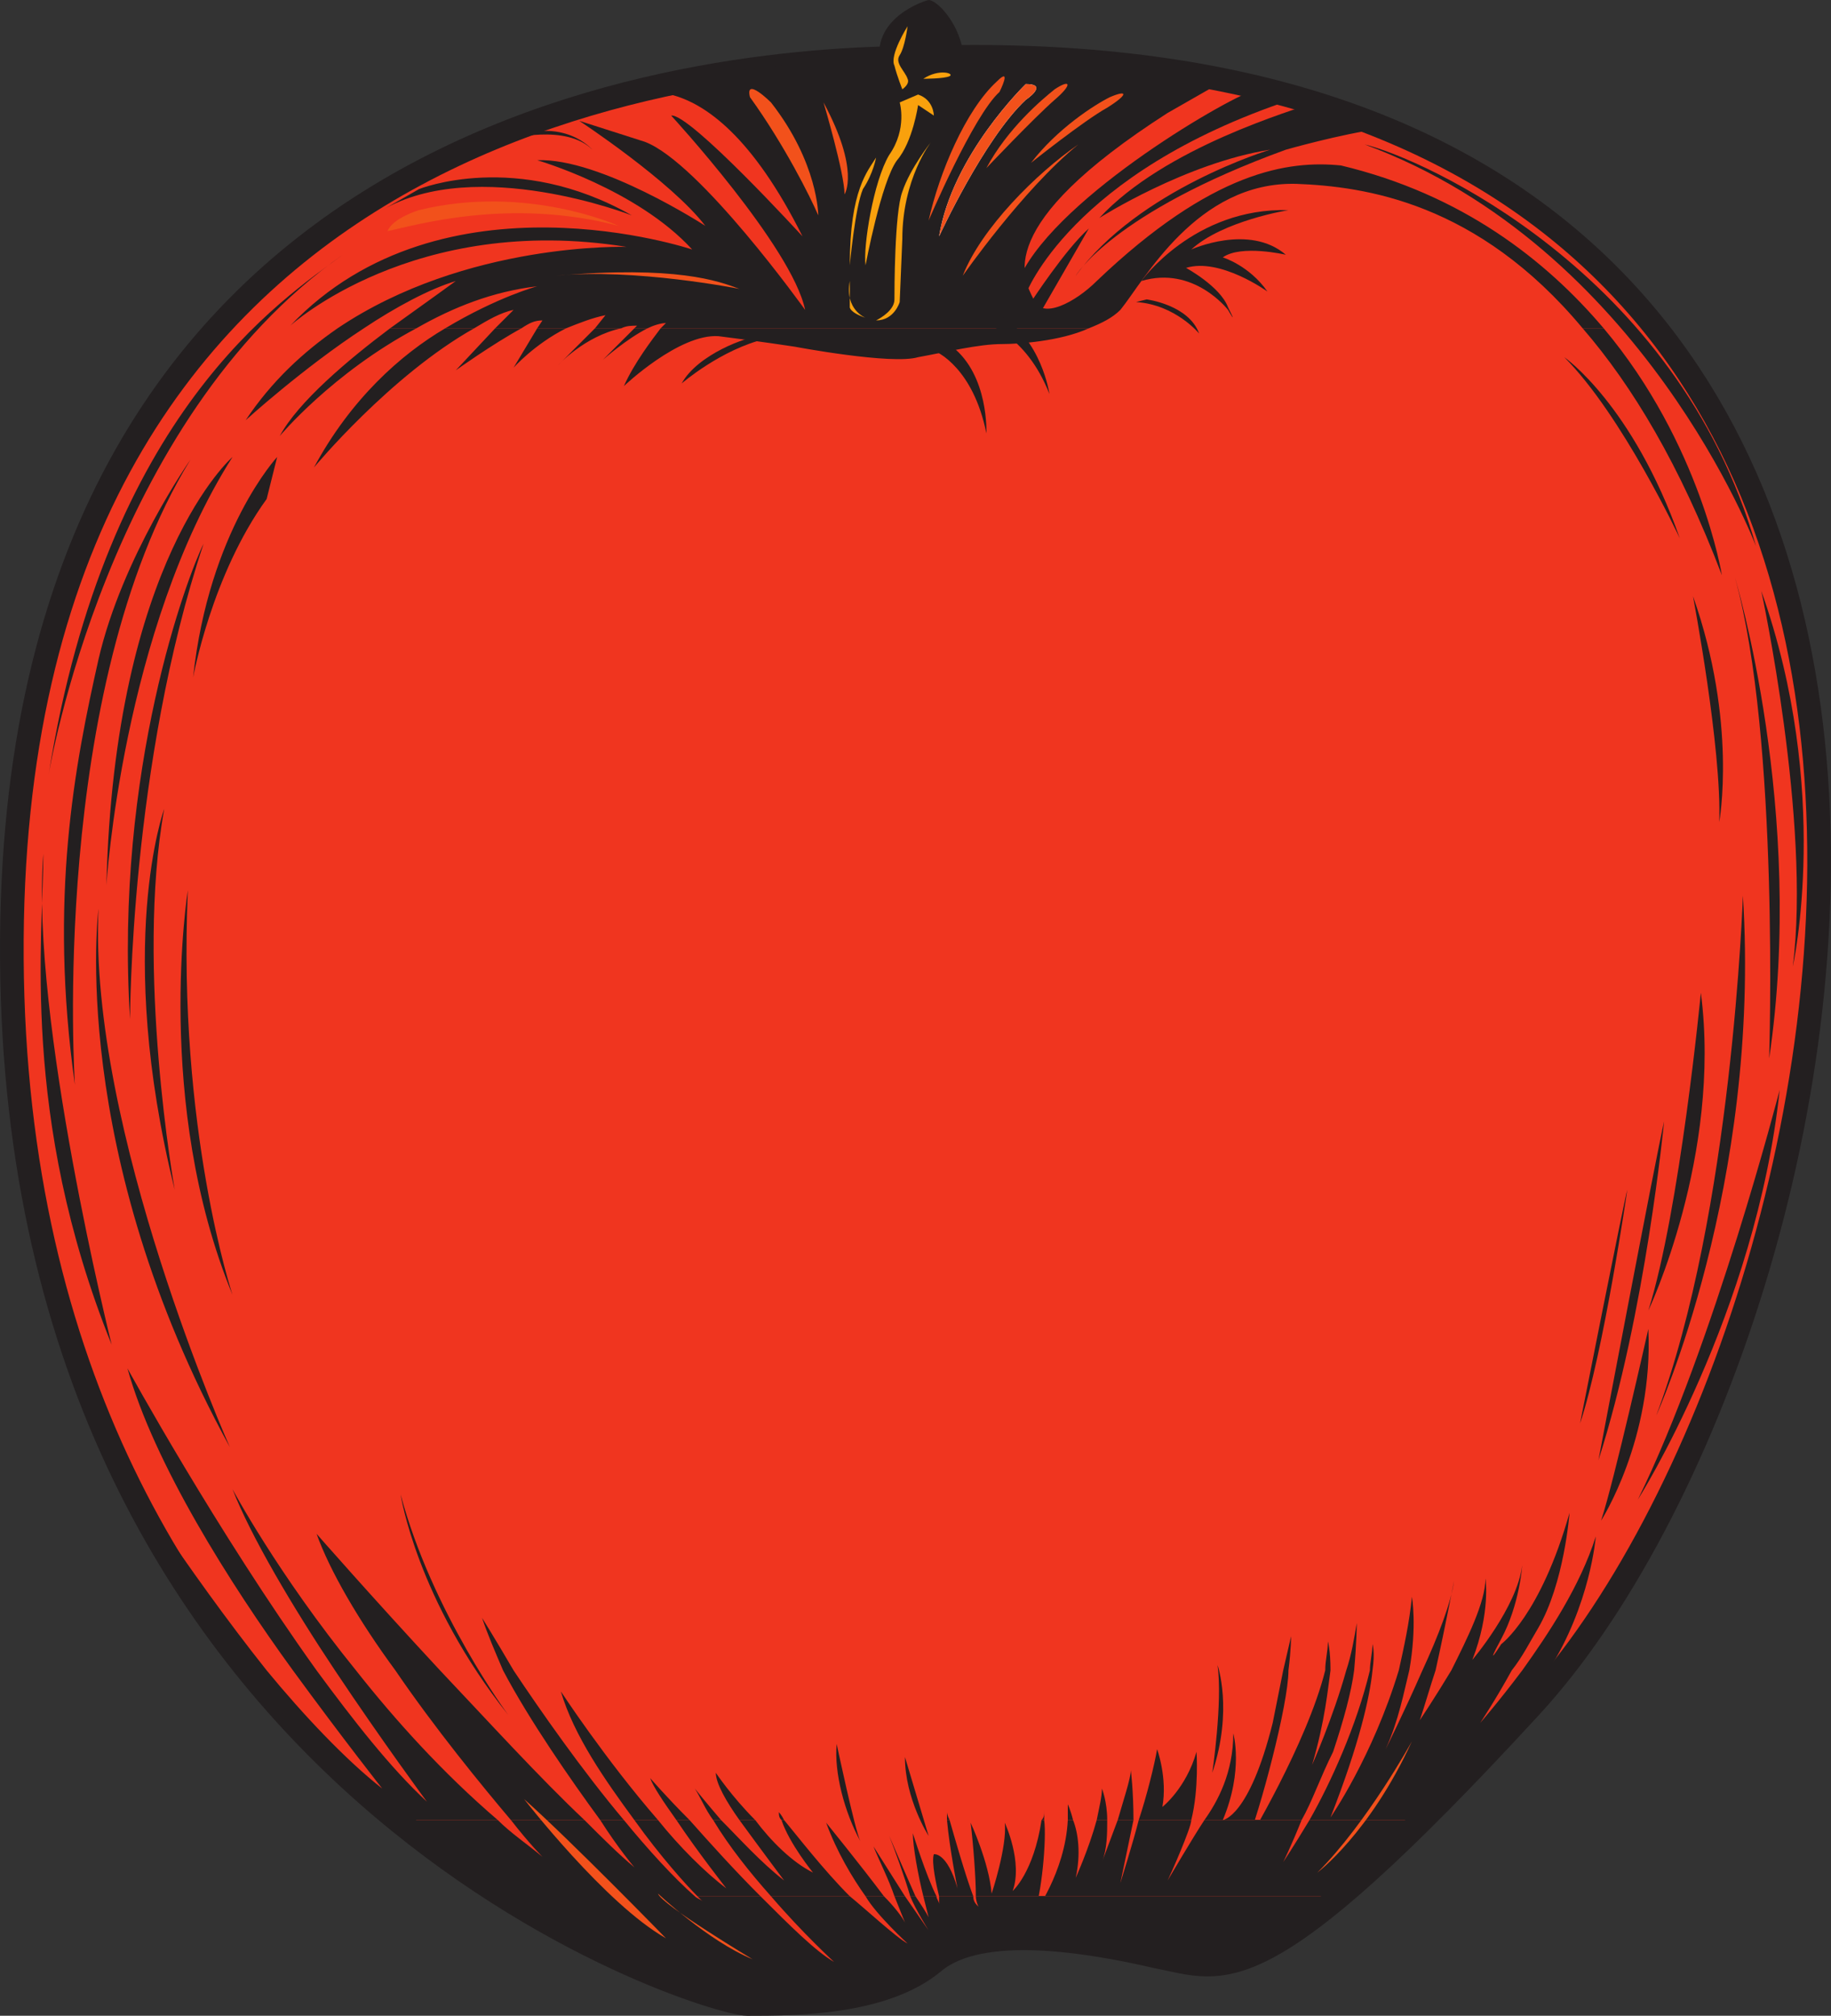 <svg xmlns="http://www.w3.org/2000/svg" width="522.791" height="575.627"><rect width="100%" height="100%" fill="#333333" stroke="none"/><path fill="#f0351f" fill-rule="evenodd" d="M262.134 16.5c-64.5 0-260.25 19.5-258.75 257.25s198 298.5 210 298.5c13.5 0 39 0 53.25-12 13.5-11.25 44.25-6 63.75-1.5 19.5 3.75 29.25 12.75 106.5-71.25 99.75-108 172.5-483-174.75-471"/><path fill="none" stroke="#231f20" stroke-linecap="round" stroke-linejoin="round" stroke-miterlimit="10" stroke-width="6.75" d="M262.134 16.5c-64.5 0-260.25 19.5-258.75 257.25s198 298.5 210 298.5c13.5 0 39 0 53.25-12 13.5-11.25 44.25-6 63.75-1.5 19.5 3.75 29.25 12.75 106.5-71.25 99.75-108 172.5-483-174.75-471zm0 0"/><path fill="#231f20" fill-rule="evenodd" d="M79.134 130.5s-19.5 21-24 63c0 0 5.25-29.25 21-51l3-12m-24.75.75s-19.5 27.75-26.25 57c-6.75 30-14.25 68.25-6.75 121.5 0 0-7.5-112.5 33-178.5m403.5-37.5c-16.5-19.5-40.5-38.25-75-46.5-15-1.5-36.75 1.5-69.75 33-6 6-15.75 11.25-18 5.25-3-6-12-21 38.25-53.25l15.75-9s-100.5-19.5-174 6c0 0 25.5-18.75 54 38.25 0 0-32.25-35.25-37.5-34.5 0 0 34.5 37.5 38.25 55.5 0 0-30-42-45.75-48l-18.75-6s26.25 17.25 36 30c0 0-30-19.5-48-18.75 0 0 28.5 8.25 44.25 25.5 0 0-71.25-24-114.75 21.75 0 0 35.25-32.25 96-22.5 0 0-45.75-1.5-82.5 23.25h7.5c9-6 18.75-11.25 26.25-13.5 0 0-8.25 6-18.75 13.5h7.5c10.5-6 21.75-10.5 34.5-12 0 0-11.25 3-26.25 12h8.25c3.75-2.25 7.5-4.5 11.25-5.25l-5.25 5.25h7.5c2.25-1.5 3.75-2.25 6-2.25l-1.5 2.25h8.25c3.75-1.5 7.5-3 11.25-3.75l-3 3.75h7.5c1.5-.75 3-.75 4.5-.75l-.75.75h3.75c1.5-.75 3.75-1.5 5.25-1.5l-1.5 1.5h122.25c3.75-1.5 6.75-3 9-5.25 6.75-8.25 21.75-36.75 50.25-36 19.5.75 51.75 5.25 81.75 41.25h6m-361.5 0c-9.75 6.75-18.75 15-26.25 26.25 0 0 16.5-15 33.75-26.25h-7.5"/><path fill="#231f20" fill-rule="evenodd" d="M111.384 93.75c-12 9-26.25 21-31.5 30.75 0 0 15-18 39-30.75h-7.5m15.75 0c-12.75 7.5-27 20.25-37.5 39.75 0 0 21.75-26.25 45.75-39.75h-8.25m14.25 0-11.25 12s10.5-7.5 18.75-12h-7.5m12 0-6.75 11.25s6-6.75 15-11.25h-8.25m16.5 0-10.5 10.5s7.5-8.25 18-10.5h-7.5m11.25 0-9 9s6.75-6 12.75-9h-3.75m7.5 0c-2.25 3-7.5 9.75-10.5 16.5 0 0 15.75-15 27-14.25 12 1.5 21.75 3 21.75 3s27.75 5.25 35.25 3c8.25-1.5 17.25-3.75 24-3.75 4.5 0 16.5-.75 24.75-4.5h-122.25m263.25 0c14.25 16.5 27.75 39 39.75 70.5 0 0-6-37.5-33.75-70.5h-6m-5.25 8.25s19.5 13.5 33 51.75c0 0-16.5-35.25-33-51.75m39 181.5s-6 62.25-15 90.75c0 0 21-44.25 15-90.75m-15 96s-9.75 43.5-13.5 54.75c0 0 15-23.25 13.5-54.75M70.134 477c-12.75-16.5-25.5-36.75-37.5-61.5 0 0 20.25 32.25 43.5 61.5h-6m13.5 0c-18-24.75-39.75-59.25-47.25-86.25 0 0 25.5 46.5 54 86.25h-6.75m12 0c-12-18-24-38.25-29.25-51.75 0 0 12.75 24 35.25 51.75h-6m17.25 0c-10.5-14.25-18.75-28.5-22.5-39 0 0 15.75 18 35.25 39h-12.75m30.75 0c-2.25-5.25-4.5-10.5-6-15 0 0 3.75 6 9 15h-3m222.75 0 2.25-9.75s0 3.75-.75 9.75h-1.5m12 0c0-3 .75-5.25.75-8.25 0 0 .75 2.25.75 8.25h-1.5m6 0c1.5-4.5 2.25-9 3-13.5 0 0 0 5.25-.75 13.5h-2.25m6.75 0c0-2.25.75-5.25.75-7.5 0 0 .75 2.25 0 7.5h-.75m8.25 0c1.5-6.75 3-13.5 3.75-21 0 0 1.5 8.25-.75 21h-3m6.75 0c4.5-9.75 8.25-19.5 9-25.5 0 0-2.25 12-5.25 25.5h-3.75m8.25 0c4.5-9 9.75-19.5 9.75-26.25 0 0 1.5 9.75-3.75 23.25 0 0 12.75-15 14.25-27 0 0-.75 11.25-6 21s0 1.5 0 1.5 11.25-8.25 19.5-37.5c0 0-1.5 20.25-9 33-2.25 3.75-4.5 8.25-7.5 12h-17.25m20.25 0c7.5-10.5 16.5-24 21-38.25 0 0-1.5 19.5-13.5 38.25h-7.5m-52.5 64.5-2.25 2.25c-12.75 9-20.25 21-48.75 15-27.75-6-50.25-9.75-69 4.5-18 14.25-60 13.5-99.75-11.25-5.25-3-11.25-6.75-17.25-10.5h53.25c.75.75 1.5.75 2.25 1.5l-1.5-1.5h18c8.25 8.25 15.75 15.75 21 18.75 0 0-9-8.25-18-18.75h22.5c3.75 3 13.5 12 16.5 13.5 0 0-9-8.25-12-13.5h5.25c3 3 5.25 6 6 7.5l-3-7.5h3l6.75 9.75s-3.75-6-5.25-9.75h1.5c1.5 2.25 3 4.5 3.75 6l-1.5-6h3.75c0 .75.75 1.5.75 2.25v-2.25h9.75c0 1.5.75 2.25 1.5 3 0 0-.75-1.5-.75-3h103.5m-237 0c-10.5-6.75-21-13.5-31.5-21.75h28.5c3.75 3.75 8.25 6.75 12.75 10.5 0 0-3.75-3.75-9-10.5h21c5.25 5.25 9.75 9.75 14.25 13.5 0 0-4.5-5.25-9.75-13.5h6.75c6.75 8.25 14.25 16.5 20.25 21.75h-53.25"/><path fill="#231f20" fill-rule="evenodd" d="M199.134 541.5c-3-3-10.5-11.25-18-21.75h6.75c6 7.5 13.5 15 19.5 19.5 0 0-8.25-10.5-14.25-19.5h3.75c6 6.75 12.75 14.25 20.25 21.75h-18m21 0c-6-6.75-12-14.25-16.5-21.75h2.25c5.25 5.25 11.25 12 18 17.25 0 0-6.75-9-12.75-17.25h4.5c4.5 6 10.5 12 16.5 15 0 0-6.75-8.25-9-15h.75c3.75 4.5 11.25 14.25 18.75 21.75h-22.5m27 0c-3.75-5.25-8.25-12.75-11.25-21 0 0 9.75 12 16.5 21h-5.25m8.25 0c-1.5-4.5-4.5-10.5-6-14.25l9 14.25h-3m4.5 0c-1.5-5.25-4.5-13.5-6-17.25 0 0 4.5 10.5 7.5 17.25h-1.5m3.75 0c-1.5-6-3-14.25-3-18 0 0 3.75 12 6.75 18h-3.75m4.5 0c-.75-3-2.25-9.75-1.5-12 0 0 3.75-.75 6.75 9.75 0 0-2.25-11.25-3-19.5h.75c1.5 5.25 4.5 15.75 6.75 21.75h-9.75m10.5 0c0-5.25-.75-15-1.5-21 0 0 5.25 11.25 6 20.25 0 0 4.5-13.5 3.75-20.25 0 0 5.25 11.25 2.25 19.5 0 0 6-5.25 8.25-20.25h.75c.75 5.25-.75 21.75-3 27 0 0 9-12 9.75-27h1.5c1.5 3.75 2.25 9.75.75 16.5 0 0 3.75-8.25 6-16.5h3c0 3.75 0 8.25-1.5 12l4.5-12h4.5c-.75 3.75-3 14.25-3.75 18 0 0 3.75-12 5.25-18h15c0 2.25-6 15.75-6.75 17.25 0 0 7.5-12.75 10.5-17.25h27.75c-3 7.5-5.25 12-5.25 12s3-4.5 7.5-12h30.75c-8.25 9-16.5 16.5-22.5 21.75h-103.5m-165-21.75C99.384 508.5 84.384 495 70.134 477h6c10.5 12.75 22.5 25.5 33 33.75 0 0-11.25-14.25-25.5-33.75h6.75c10.5 14.25 21 27.75 31.5 37.5 0 0-12.75-17.25-26.25-37.5h6c11.25 14.25 24.75 29.25 40.5 42.75h-28.5m32.25 0c-8.25-9.75-21.75-26.25-33-42.75h12.75c13.5 14.25 28.5 30.75 41.25 42.75h-21m25.5 0c-8.25-11.25-20.25-28.5-27.75-42.75h3c7.5 11.25 19.5 28.5 31.5 42.75h-6.75"/><path fill="#231f20" fill-rule="evenodd" d="M181.134 519.75c-8.25-11.25-17.25-24-21-36.75 0 0 12.75 19.5 27.75 36.75h-6.75m12 0c-3.75-5.25-6.75-9.75-7.5-12 0 0 4.5 5.25 11.25 12h-3.75m10.5 0c-2.25-3-3.75-6.75-5.25-9 0 0 3 3.75 7.5 9h-2.25m7.5 0c-3.75-5.25-6.75-10.5-6.75-13.5 0 0 4.5 6.75 11.25 13.5h-4.5m12 0c-.75-.75-.75-1.5-.75-2.25 0 0 .75.75 1.5 2.25h-.75m47.25 0v-2.25s0 .75.75 2.25h-.75m27 0c.75-.75.75-1.5.75-3v3h-.75m7.5 0v-4.5s.75 1.5 1.5 4.5h-1.5m8.25 0c.75-3.75 1.5-6.75 1.5-9 0 0 1.5 3.75 1.5 9h-3m6 0c1.5-5.25 3.75-12 3.75-14.25 0 0 .75 6 .75 14.25h-4.5m6 0c2.25-6.75 4.5-15.75 5.25-20.25 0 0 3 8.25 1.5 16.5 0 0 6.75-5.25 9.75-15.75 0 0 .75 10.5-1.5 19.5h-15m18.75 0c3.75-5.25 8.25-13.5 8.25-24.75 0 0 3 10.5-3 24.75 0 0 7.5-.75 14.25-27.75l3-15h1.5c0 9.75-8.25 40.5-12 49.5 0 0 17.25-28.5 22.5-49.5h1.5c-.75 5.25-1.5 14.25-5.25 27 0 0 6-13.5 9.75-27h2.25c-.75 6-3 14.25-6 23.25-3.75 7.5-6 14.25-9 19.5h-27.75m30 0c6-10.5 13.5-27 17.25-42.75h.75c-.75 7.5-3.75 21-12 42 0 0 12-17.25 19.5-42h3c-1.5 6-3 14.25-6.75 22.5 0 0 5.25-10.5 10.5-22.5h3.75c-1.5 4.5-3 9.75-4.5 14.25 0 0 4.5-6.75 9-14.25h17.25c-4.5 8.25-9 15-9 15s5.25-6 12-15h7.5c-1.5 3-4.5 6.75-7.5 9.75-9 10.5-19.5 22.5-30 33h-30.75M66.384 130.5s-33.75 29.25-36 122.25c0 0 4.5-72.75 36-122.25m-38.25 129s-9 69 37.5 153.75c0 0-40.5-90.75-37.5-153.75m18.75-28.5s-14.25 39 3 108.75c0 0-11.25-63-3-108.75m448.5-66s20.25 66.75 9.75 137.25c0 0 3-91.5-9.75-137.25m2.25 90.75s-3 90.75-24.75 148.5c0 0 30-66 24.75-148.5m-22.5 64.5s-5.25 54.75-18.75 96.75c0 0 16.5-87 18.75-96.75"/><path fill="#fff" fill-rule="evenodd" d="M292.884 24s-21 20.25-24.75 43.5c0 0 12.75-27.75 24.75-39 0 0 6.75-4.5 0-4.5"/><path fill="#f2511b" fill-rule="evenodd" d="M110.634 66c7.5-1.5 34.5-9.75 66-1.5 0 0-26.25-12-57-4.5 0 0-7.5 2.25-9 6m182.25-42s-21 20.25-24.75 43.5c0 0 12.75-27.75 24.75-39 0 0 6.75-4.5 0-4.5m-8.25-.75c-9 8.25-16.5 26.25-19.5 39.75 0 0 12.75-30 20.25-36.75 0 0 3.75-7.5-.75-3m32.25 4.5c-4.5 2.25-15 9-22.5 18.75 0 0 15-12 21.75-15.75 6-3.75 6-5.25.75-3m-102.75 0c9.75 13.5 17.25 28.5 19.5 33.75 0 0 0-15-13.5-32.25 0 0-7.5-7.5-6-1.5"/><path fill="#231f20" fill-rule="evenodd" d="M256.884 86.25c0-7.5 0-27.75 5.25-39 5.25-10.5 14.25-24.75 12.75-33S267.384 0 265.134 0c-3 .75-18.75 6.75-12.75 21.75 5.25 15.75-4.5 25.5-6.75 31.5-3 6.75-3 34.5-3 34.5s9.75 9.75 14.25-1.5"/><path fill="#f9a10d" fill-rule="evenodd" d="m262.134 27-5.25 2.25s2.25 7.5-3 15c-4.5 7.5-7.5 26.25-6.75 31.5 0 0 4.5-24 9-30 4.5-5.25 6-15.75 6-15.75l4.5 3s0-4.5-4.5-6m-3-19.5s-5.25 8.25-3.75 11.25c.75 3 2.25 6.75 2.25 6.75s2.25-1.5 1.5-3c-.75-2.25-3.75-4.5-2.25-6.75s2.25-8.25 2.25-8.25m6.75 33s-8.25 10.5-8.25 27.75l-.75 18s-1.5 5.25-6.75 5.25c1.5-.75 5.25-3 5.25-6 0-2.25 0-24.75 2.25-30.75 2.25-6.75 8.25-14.25 8.25-14.25m-2.25-18s6 0 7.5-.75-3-2.25-7.5.75m-13.5 22.5c-2.25 3.75-7.5 9-7.5 30.75 0 0 1.5-16.5 3.75-21.75 3-4.5 3.75-9 3.75-9m-7.5 35.25v7.5s0 1.5 4.5 3c0 0-6-2.25-4.5-10.5"/><path fill="#f2511b" fill-rule="evenodd" d="M235.134 29.25s6 20.25 6 26.25c0 0 4.5-6.75-6-26.25m66-3.75c-3.75 3-13.5 11.25-19.5 22.5 0 0 13.5-14.25 19.5-19.5 5.25-4.5 4.5-6 0-3"/><path fill="#231f20" fill-rule="evenodd" d="M358.884 25.5c-6.75 1.5-56.25 30-67.5 53.25l1.5 5.25s12.75-34.5 75.75-55.5l-9.75-3"/><path fill="#231f20" fill-rule="evenodd" d="M294.384 86.25s9.75-15 16.5-21L296.634 90l-2.25-3.75m81-57c-6 2.25-42.75 12.75-61.5 33 0 0 24.75-15.75 48.75-19.5 0 0-37.5 11.25-55.5 36 0 0 10.5-18 60-36 0 0 15.75-4.5 27-6l-18.75-7.5m-49.5 51s15-21 42-20.25c0 0-18.75 3-27.75 11.25 0 0 16.5-7.5 27 1.5 0 0-12.75-3-18 .75 0 0 7.5 2.25 12.75 9.75 0 0-13.5-9.75-23.25-6.75 0 0 9.75 5.25 12 11.25 3 6 0 .75 0 .75s-9.75-12.75-24.75-8.25m1.5 5.25s12 1.5 15 9.75c0 0-6.75-8.25-18-9l3-.75m156 84.75s8.25 43.5 7.5 64.5c0 0 5.25-28.5-7.5-64.5m-429.75 84s-9.75 60.75 12.75 115.5c0 0-15.75-47.25-12.75-115.5m213.75-153.75s10.5 4.5 14.25 23.25c0 0 .75-16.5-9.75-24.75-9.75-8.25-4.5 1.5-4.5 1.5m-50.25-4.5c-3.75 0-18 5.25-22.5 13.5 0 0 11.25-9.75 24-12.75l-1.5-.75m-159 59.25c-4.5 9-25.5 64.5-21 135.75 0 0 0-72.75 21-135.75m187.5 370.5c-4.5-8.25-7.5-19.5-6.75-27.75 0 0 5.25 24.75 6.75 27.75m-131.25-99s4.5 30 30.75 63c0 0-21.75-29.25-30.75-63m231.75 79.5s3-20.25 1.5-30.75c0 0 4.5 12.75-1.5 30.75m-81 18s-6.75-10.5-6.75-22.5l6.75 22.5m199.5-184.5s-6.75 46.5-13.5 66.75c0 0 12.75-64.5 13.5-66.75m-452.25-96c0 23.25-6.75 75 19.5 140.25 0 0-23.25-93-19.5-140.25m85.5-171c-17.25 12.75-67.5 45-84 148.5 0 0 16.5-101.25 84-148.5M119.634 54s27.75-11.25 60.75 7.5c0 0-44.25-17.25-71.25-1.5l10.5-6m25.5-14.25s16.5-4.5 24 3c0 0-8.25-9.75-24-3"/><path fill="#f2511b" fill-rule="evenodd" d="M158.634 78.75c34.5-3 46.5 1.5 52.5 3.75 0 0-30-6-52.5-3.75m149.25-37.5c-12 8.25-27.75 24-33 37.5 0 0 17.25-24.75 33-37.5"/><path fill="#231f20" fill-rule="evenodd" d="M280.884 92.25s12 3 18.75 20.25c0 0-2.25-15.75-14.25-22.5-11.25-6-4.5 2.25-4.5 2.25m108.75-51c15.75 3.75 89.25 36 111.75 114.75 0 0-32.25-85.5-111.75-114.75m113.25 127.5s14.25 66 9 107.25c0 0 11.25-50.25-9-107.25m5.25 142.5s-18.75 72.75-40.5 117c0 0 33.75-53.25 40.5-117"/><path fill="#f2511b" fill-rule="evenodd" d="M149.634 513.75s23.25 30 40.5 39.75c0 0-27-27.75-40.5-39.75m253.5-16.5s-12.75 23.25-27 37.5c0 0 15-11.25 27-37.5m-215.25 43.5s14.25 13.5 27 18.75c0 0-26.25-15.75-27-18.75"/></svg>
